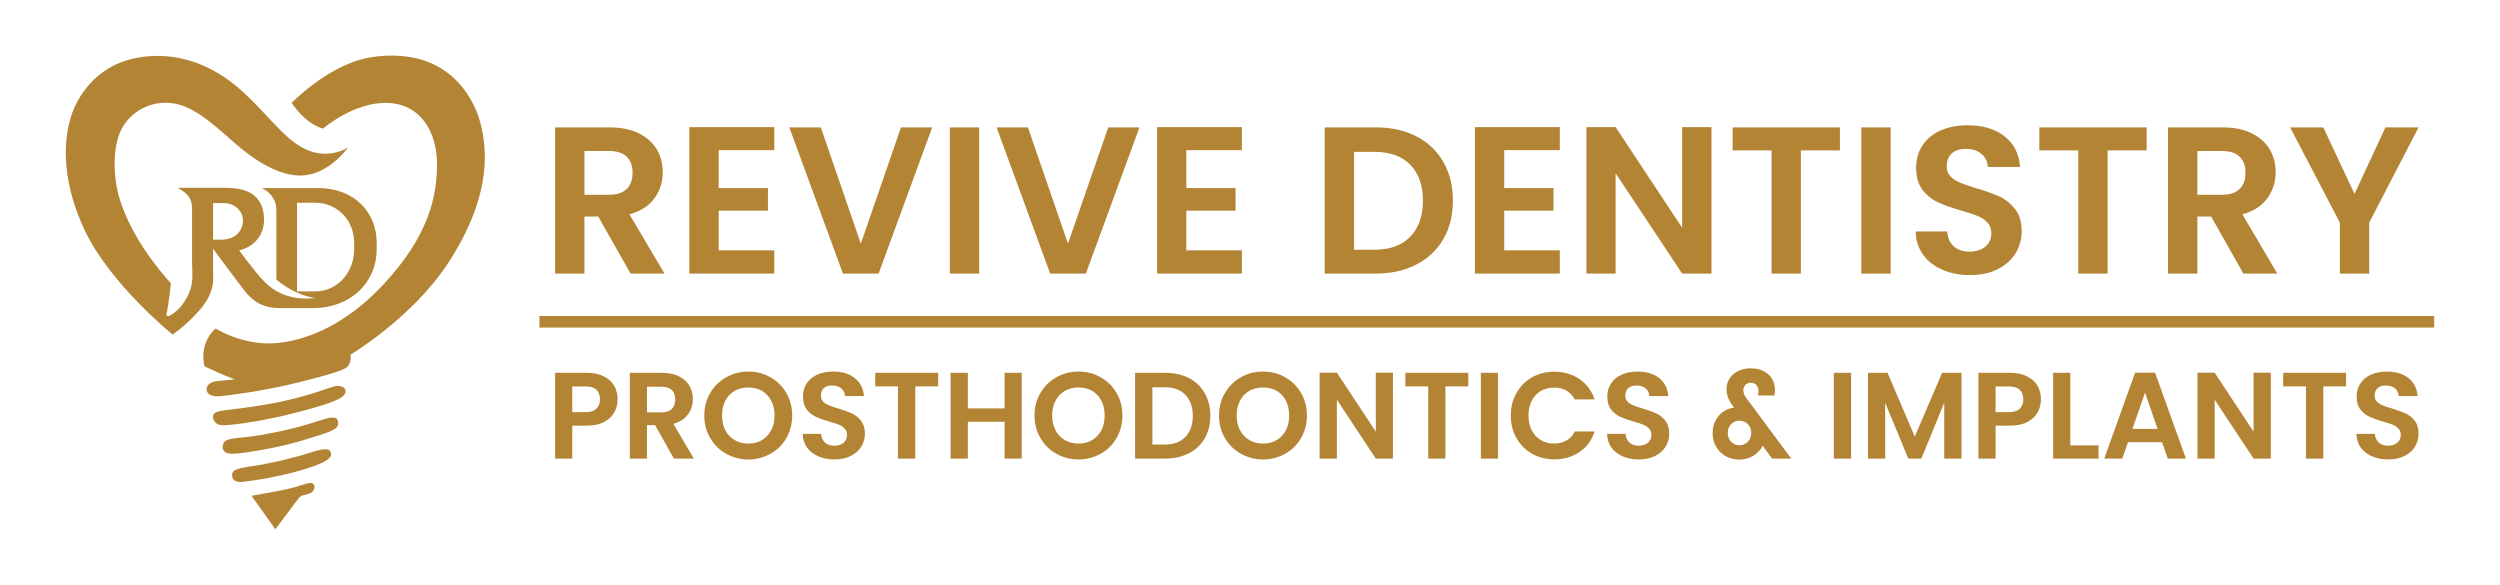 <?xml version="1.0" encoding="UTF-8" standalone="no"?>
<svg
   id="Layer_1"
   version="1.1"
   viewBox="0 0 6840 1600"
   sodipodi:docname="Revive Dentistry Full Logo with Black Bkg.svg"
   width="6840"
   height="1600"
   inkscape:version="1.4.2 (ebf0e940, 2025-05-08)"
   xmlns:inkscape="http://www.inkscape.org/namespaces/inkscape"
   xmlns:sodipodi="http://sodipodi.sourceforge.net/DTD/sodipodi-0.dtd"
   xmlns="http://www.w3.org/2000/svg"
   xmlns:svg="http://www.w3.org/2000/svg">
  <sodipodi:namedview
     id="namedview9"
     pagecolor="#ffffff"
     bordercolor="#000000"
     borderopacity="0.25"
     inkscape:showpageshadow="2"
     inkscape:pageopacity="0.0"
     inkscape:pagecheckerboard="0"
     inkscape:deskcolor="#d1d1d1"
     showgrid="false"
     showguides="true"
     inkscape:zoom="0.084879774"
     inkscape:cx="3292.8928"
     inkscape:cy="1266.4972"
     inkscape:window-width="1512"
     inkscape:window-height="832"
     inkscape:window-x="0"
     inkscape:window-y="33"
     inkscape:window-maximized="1"
     inkscape:current-layer="Layer_1" />
  <!-- Generator: Adobe Illustrator 30.0.0, SVG Export Plug-In . SVG Version: 2.1.1 Build 123)  -->
  <defs
     id="defs1">
    <style
       id="style1">
      .st0 {
        fill-rule: evenodd;
      }

      .st1 {
        fill: #b48435;
      }
    </style>
  </defs>
  <g
     id="g9"
     transform="translate(65.242,12.398)">
    <path
       class="st1"
       d="m 1659.99,736.18 -88.44,-156.14 h -37.76 v 156.14 h -80.28 v -400.03 h 150.01 c 30.95,0 57.49,5.44 79.26,16.33 21.77,10.89 38.1,25.51 48.98,43.88 10.89,18.71 16.33,39.46 16.33,62.25 0,26.53 -7.48,50.34 -22.79,71.43 -15.31,21.09 -38.1,35.72 -68.37,43.88 l 95.93,162.26 h -92.86 z m -126.2,-215.67 h 67.01 c 21.77,0 38.1,-5.44 48.64,-15.99 10.89,-10.55 15.99,-25.51 15.99,-44.22 0,-18.71 -5.1,-33.34 -15.99,-43.88 -10.55,-10.55 -26.87,-15.65 -48.64,-15.65 h -67.01 z m 367.38,-122.12 v 103.75 h 134.7 v 61.91 h -134.7 v 108.51 h 152.05 v 63.61 h -232.33 v -400.71 h 232.33 v 62.93 z m 279.27,-62.25 109.53,318.05 109.87,-318.05 h 85.38 l -146.61,400.03 h -97.63 l -146.61,-400.03 h 86.06 z m 433.37,0 v 400.03 h -80.28 v -400.03 z m 133.35,0 109.53,318.05 110.21,-318.05 h 85.38 l -146.61,400.03 h -97.63 l -146.61,-400.03 h 85.72 z m 433.37,62.25 v 103.75 h 134.71 v 61.91 h -134.71 v 108.51 h 152.05 v 63.61 h -231.99 v -400.71 h 231.99 v 62.93 z m 518.41,-62.25 c 41.84,0 78.92,8.16 110.89,24.49 31.98,16.33 56.47,39.8 73.82,70.07 17.69,30.61 26.19,65.65 26.19,105.79 0,40.14 -8.5,75.18 -26.19,105.45 -17.35,29.93 -41.84,53.07 -73.82,69.39 -31.98,16.67 -69.05,24.83 -110.89,24.83 h -139.81 v -400.03 h 139.81 z m -3.07,334.72 c 41.84,0 74.16,-11.91 97.29,-35.72 23.13,-23.47 34.7,-56.47 34.7,-98.65 0,-42.18 -11.57,-74.16 -34.36,-97.97 -22.79,-23.47 -55.45,-35.38 -97.63,-35.38 h -56.47 v 267.71 h 56.47 z m 354.45,-272.47 v 103.75 h 134.7 v 61.91 h -134.7 v 108.51 h 152.05 v 63.61 h -232.33 v -400.71 h 232.33 v 62.93 z m 567.06,337.79 h -80.28 l -181.99,-274.51 v 274.51 h -79.94 v -400.71 h 79.94 l 181.99,275.19 v -275.19 h 80.28 z m 351.39,-400.04 v 62.93 h -106.81 v 337.1 h -80.28 v -337.1 h -106.47 v -62.93 z m 138.78,0 v 400.03 h -80.28 v -400.03 z m 217.03,404.12 c -27.89,0 -53.07,-4.76 -75.18,-14.63 -22.45,-9.52 -40.14,-23.13 -53.07,-41.16 -12.93,-18.03 -19.73,-39.12 -20.07,-63.61 h 86.06 c 1.02,17.01 6.8,30.27 17.35,40.14 10.54,9.86 24.83,14.97 43.2,14.97 18.37,0 33.34,-4.76 44.22,-13.95 10.54,-9.18 15.99,-21.09 15.99,-36.4 0,-11.91 -3.74,-21.77 -10.89,-29.25 -7.14,-7.82 -16.33,-13.95 -27.21,-18.03 -10.89,-4.42 -25.85,-9.52 -44.9,-14.63 -26.19,-7.82 -47.28,-15.31 -63.27,-22.79 -16.33,-7.48 -30.27,-18.71 -41.84,-33.68 -11.91,-15.31 -17.69,-35.38 -17.69,-60.55 0,-23.81 6.12,-44.56 17.69,-61.91 11.91,-17.69 28.57,-31.3 50,-40.48 21.43,-9.52 45.92,-13.95 73.48,-13.95 41.16,0 74.84,9.86 100.35,29.93 25.85,20.07 40.14,47.96 42.86,84.02 h -88.44 c -0.68,-14.97 -6.46,-26.87 -17.35,-35.72 -10.89,-9.18 -25.17,-13.61 -43.2,-13.61 -15.65,0 -28.23,4.08 -37.76,12.25 -9.18,8.5 -13.95,20.41 -13.95,36.4 0,10.89 3.74,19.73 10.55,26.87 7.14,7.14 15.99,12.59 26.53,17.01 10.54,4.42 25.17,9.52 44.22,15.31 26.19,7.48 47.28,15.31 63.95,22.79 16.33,7.82 30.27,19.39 42.18,34.36 11.91,15.31 17.69,35.38 17.69,60.21 0,21.43 -5.44,41.5 -16.33,59.87 -11.23,18.37 -27.55,33 -48.98,43.88 -21.43,10.89 -46.6,16.33 -76.2,16.33 v 0 z m 483.37,-404.12 v 62.93 h -106.81 v 337.1 h -80.28 v -337.1 h -106.47 v -62.93 z m 264.65,400.04 -88.1,-156.14 h -37.76 v 156.14 h -80.28 v -400.03 h 150.01 c 30.95,0 57.49,5.44 79.26,16.33 21.77,10.89 38.1,25.51 48.98,43.88 10.89,18.71 16.33,39.46 16.33,62.25 0,26.53 -7.82,50.34 -22.79,71.43 -15.31,21.09 -38.1,35.72 -68.37,43.88 l 95.59,162.26 h -92.86 z m -125.86,-215.67 h 67.01 c 21.77,0 38.1,-5.44 48.64,-15.99 10.89,-10.55 15.99,-25.51 15.99,-44.22 0,-18.71 -5.1,-33.34 -15.99,-43.88 -10.54,-10.55 -26.87,-15.65 -48.64,-15.65 h -67.01 z m 605.15,-184.37 -135.04,260.57 v 139.47 h -80.28 v -139.47 l -136.07,-260.57 h 90.82 l 85.38,181.99 84.7,-181.99 h 90.48 z"
       id="path2" />
    <path
       class="st1"
       d="m 1624.62,1080.08 c 0,12.59 -3.06,24.49 -8.84,35.38 -6.12,10.89 -15.31,19.73 -27.89,26.53 -12.93,6.8 -28.91,10.2 -47.96,10.2 h -39.46 v 90.14 h -46.94 v -234.71 h 86.4 c 18.03,0 33.68,3.06 46.26,9.52 12.93,6.12 22.45,14.63 28.91,25.85 6.12,10.89 9.52,23.47 9.52,37.08 v 0 z m -86.74,35.04 c 12.59,0 22.45,-3.06 28.57,-9.52 6.46,-6.12 9.86,-14.63 9.86,-25.51 0,-10.88 -3.4,-19.73 -9.52,-25.85 -6.46,-6.12 -15.99,-9.18 -28.91,-9.18 h -37.42 v 70.07 h 37.42 z m 240.83,127.22 -51.7,-91.5 h -22.11 v 91.5 h -46.94 v -234.71 h 87.76 c 18.37,0 33.68,3.06 46.6,9.52 12.59,6.46 22.45,14.97 28.57,25.85 6.46,10.89 9.52,23.13 9.52,36.4 0,15.65 -4.42,29.59 -13.27,41.84 -8.84,12.59 -22.45,21.09 -40.14,25.85 l 56.13,95.25 h -54.43 z m -73.81,-126.54 h 39.46 c 12.59,0 22.11,-3.06 28.57,-9.52 6.12,-6.12 9.18,-14.63 9.18,-25.85 0,-11.22 -3.06,-19.39 -9.18,-25.51 -6.46,-6.12 -15.99,-9.18 -28.57,-9.18 h -39.46 v 70.07 z m 277.23,128.92 c -22.11,0 -42.18,-5.44 -60.55,-15.65 -18.37,-10.2 -33,-24.49 -43.54,-42.86 -10.89,-18.37 -16.33,-38.78 -16.33,-61.91 0,-23.13 5.44,-43.54 16.33,-61.57 10.55,-18.37 25.17,-32.66 43.54,-42.86 18.37,-10.55 38.44,-15.65 60.55,-15.65 22.11,0 42.52,5.1 60.55,15.65 18.37,10.2 33,24.49 43.54,42.86 10.55,18.03 15.99,38.78 15.99,61.57 0,22.79 -5.44,43.54 -15.99,61.91 -10.55,18.37 -25.17,32.66 -43.54,42.86 -18.37,10.2 -38.44,15.65 -60.55,15.65 z m 0,-43.54 c 14.29,0 26.53,-3.06 37.42,-9.52 10.55,-6.46 19.05,-15.31 25.17,-26.87 6.12,-11.57 9.18,-25.17 9.18,-40.48 0,-15.31 -3.06,-28.91 -9.18,-40.48 -6.12,-11.57 -14.63,-20.41 -25.17,-26.87 -10.89,-6.12 -23.13,-9.18 -37.42,-9.18 -14.29,0 -26.53,3.06 -37.42,9.18 -10.89,6.46 -19.39,15.31 -25.51,26.87 -5.78,11.57 -8.84,24.83 -8.84,40.48 0,15.65 3.06,28.91 8.84,40.48 6.12,11.57 14.63,20.41 25.51,26.87 10.89,6.46 23.47,9.52 37.42,9.52 z m 236.07,43.54 c -16.33,0 -31.3,-3.06 -44.22,-8.5 -13.27,-5.78 -23.47,-13.61 -31.3,-24.15 -7.48,-10.55 -11.57,-23.13 -11.57,-37.42 h 50.34 c 0.68,9.86 4.08,17.69 10.2,23.47 6.12,5.78 14.63,8.84 25.51,8.84 10.88,0 19.39,-2.72 25.85,-8.16 6.12,-5.44 9.18,-12.59 9.18,-21.43 0,-6.8 -2.04,-12.59 -6.12,-17.01 -4.42,-4.76 -9.86,-8.16 -15.99,-10.89 -6.46,-2.38 -15.31,-5.44 -26.53,-8.5 -15.31,-4.42 -27.55,-8.84 -37.08,-13.27 -9.52,-4.42 -17.69,-10.89 -24.49,-19.73 -6.8,-8.84 -10.2,-20.75 -10.2,-35.38 0,-14.63 3.4,-26.19 10.2,-36.4 7.14,-10.2 16.67,-18.37 29.25,-23.81 12.59,-5.44 26.87,-8.16 43.2,-8.16 24.15,0 43.88,5.78 58.85,17.69 15.31,11.91 23.47,28.23 25.17,49.32 h -51.7 c -0.68,-8.84 -4.08,-15.99 -10.55,-21.09 -6.12,-5.44 -14.63,-7.82 -25.17,-7.82 -9.18,0 -16.67,2.38 -22.11,7.14 -5.44,4.76 -8.16,11.91 -8.16,21.43 0,6.12 2.04,11.23 6.12,15.65 4.08,4.08 9.52,7.48 15.65,9.86 6.12,2.72 14.63,5.78 25.85,8.84 15.31,4.76 27.89,9.18 37.42,13.61 9.52,4.42 18.03,11.23 24.83,20.07 6.8,9.18 10.55,20.75 10.55,35.38 0,12.59 -3.4,24.15 -9.86,35.04 -6.46,10.55 -15.99,19.39 -28.57,25.51 -12.59,6.46 -27.55,9.86 -44.56,9.86 v 0 z m 283.36,-237.09 v 37.08 h -62.59 v 197.64 h -47.28 v -197.64 h -62.25 v -37.08 z m 228.59,0 v 234.71 h -46.94 v -100.69 h -100.35 v 100.69 h -47.28 v -234.71 h 47.28 v 97.29 h 100.35 v -97.29 z m 155.45,237.09 c -22.11,0 -42.18,-5.44 -60.55,-15.65 -18.37,-10.2 -33,-24.49 -43.54,-42.86 -10.89,-18.37 -16.33,-38.78 -16.33,-61.91 0,-23.13 5.44,-43.54 16.33,-61.57 10.55,-18.37 25.17,-32.66 43.54,-42.86 18.37,-10.55 38.44,-15.65 60.55,-15.65 22.11,0 42.52,5.1 60.55,15.65 18.37,10.2 32.66,24.49 43.54,42.86 10.54,18.03 15.99,38.78 15.99,61.57 0,22.79 -5.44,43.54 -15.99,61.91 -10.89,18.37 -25.17,32.66 -43.54,42.86 -18.37,10.2 -38.78,15.65 -60.55,15.65 z m 0,-43.54 c 13.95,0 26.53,-3.06 37.42,-9.52 10.55,-6.46 19.05,-15.31 25.17,-26.87 5.78,-11.57 8.84,-25.17 8.84,-40.48 0,-15.31 -3.06,-28.91 -8.84,-40.48 -6.12,-11.57 -14.63,-20.41 -25.17,-26.87 -10.89,-6.12 -23.47,-9.18 -37.42,-9.18 -13.95,0 -26.53,3.06 -37.42,9.18 -10.89,6.46 -19.39,15.31 -25.51,26.87 -6.12,11.57 -9.18,24.83 -9.18,40.48 0,15.65 3.06,28.91 9.18,40.48 6.12,11.57 14.63,20.41 25.51,26.87 10.88,6.46 23.13,9.52 37.42,9.52 z m 236.76,-193.55 c 24.83,0 46.6,4.76 65.31,14.29 18.71,9.86 33,23.47 43.2,41.16 10.21,18.03 15.31,38.78 15.31,62.25 0,23.47 -5.1,43.88 -15.31,61.57 -10.21,17.69 -24.49,31.3 -43.2,40.82 -18.71,9.52 -40.48,14.63 -65.31,14.63 h -81.98 v -234.71 h 81.98 z m -1.7,196.27 c 24.49,0 43.54,-6.8 57.15,-20.75 13.61,-13.95 20.41,-33.34 20.41,-57.83 0,-24.49 -6.8,-43.54 -20.41,-57.49 -13.27,-13.95 -32.32,-20.75 -57.15,-20.75 h -33 v 156.82 z m 269.75,40.82 c -22.11,0 -42.18,-5.44 -60.55,-15.65 -18.37,-10.2 -33,-24.49 -43.54,-42.86 -10.89,-18.37 -16.33,-38.78 -16.33,-61.91 0,-23.13 5.44,-43.54 16.33,-61.57 10.54,-18.37 25.17,-32.66 43.54,-42.86 18.37,-10.55 38.44,-15.65 60.55,-15.65 22.11,0 42.52,5.1 60.55,15.65 18.37,10.2 32.66,24.49 43.54,42.86 10.55,18.03 15.99,38.78 15.99,61.57 0,22.79 -5.44,43.54 -15.99,61.91 -10.89,18.37 -25.17,32.66 -43.54,42.86 -18.37,10.2 -38.78,15.65 -60.55,15.65 z m 0,-43.54 c 13.95,0 26.53,-3.06 37.42,-9.52 10.55,-6.46 19.05,-15.31 25.17,-26.87 5.78,-11.57 8.84,-25.17 8.84,-40.48 0,-15.31 -3.06,-28.91 -8.84,-40.48 -6.12,-11.57 -14.63,-20.41 -25.17,-26.87 -10.89,-6.12 -23.47,-9.18 -37.42,-9.18 -13.95,0 -26.53,3.06 -37.42,9.18 -10.89,6.46 -19.39,15.31 -25.51,26.87 -6.12,11.57 -9.18,24.83 -9.18,40.48 0,15.65 3.06,28.91 9.18,40.48 6.12,11.57 14.63,20.41 25.51,26.87 10.89,6.46 23.13,9.52 37.42,9.52 z m 355.47,41.16 h -46.94 l -106.47,-161.24 v 161.24 h -47.28 v -235.05 h 47.28 l 106.47,161.24 v -161.24 h 46.94 z m 206.14,-234.71 v 37.08 h -62.59 v 197.64 h -46.94 v -197.64 h -62.59 v -37.08 z m 81.3,0 v 234.71 h -46.94 v -234.71 z m 35.03,117.01 c 0,-23.13 5.1,-43.88 15.65,-61.91 10.2,-18.37 24.49,-32.66 42.52,-42.86 18.03,-10.2 38.44,-15.31 60.55,-15.31 26.53,0 49.32,6.8 69.05,20.07 19.73,13.61 33.68,32.32 41.5,55.79 h -54.43 c -5.44,-10.55 -12.93,-18.71 -22.79,-24.15 -9.52,-5.44 -20.75,-8.16 -33.34,-8.16 -13.95,0 -25.85,3.06 -36.74,9.18 -10.55,6.46 -18.71,15.31 -24.83,26.87 -5.78,11.57 -8.84,25.17 -8.84,40.48 0,15.31 3.06,28.57 8.84,40.14 6.12,11.57 14.29,20.41 24.83,26.87 10.89,6.46 22.79,9.52 36.74,9.52 12.59,0 23.81,-2.72 33.68,-8.5 9.52,-5.44 17.35,-13.61 22.45,-24.49 h 54.43 c -7.82,24.15 -21.77,42.86 -41.16,56.13 -19.73,13.27 -42.86,20.07 -69.39,20.07 -22.11,0 -42.52,-5.1 -60.55,-15.31 -18.03,-10.2 -32.32,-24.49 -42.52,-42.52 -10.55,-18.37 -15.65,-38.78 -15.65,-61.91 z m 350.37,120.08 c -16.33,0 -30.95,-3.06 -44.22,-8.5 -12.93,-5.78 -23.47,-13.61 -30.95,-24.15 -7.48,-10.55 -11.57,-23.13 -11.91,-37.42 h 50.68 c 0.68,9.86 4.08,17.69 10.2,23.47 6.12,5.78 14.63,8.84 25.17,8.84 11.23,0 19.73,-2.72 25.85,-8.16 6.46,-5.44 9.52,-12.59 9.52,-21.43 0,-6.8 -2.04,-12.59 -6.46,-17.01 -4.08,-4.76 -9.52,-8.16 -15.99,-10.89 -6.12,-2.38 -14.97,-5.44 -26.19,-8.5 -15.31,-4.42 -27.55,-8.84 -37.08,-13.27 -9.52,-4.42 -17.69,-10.89 -24.83,-19.73 -6.8,-8.84 -10.21,-20.75 -10.21,-35.38 0,-14.63 3.74,-26.19 10.54,-36.4 6.8,-10.2 16.67,-18.37 29.25,-23.81 12.59,-5.44 26.87,-8.16 42.86,-8.16 24.49,0 43.88,5.78 59.19,17.69 14.97,11.91 23.47,28.23 24.83,49.32 h -51.71 c -0.34,-8.84 -3.74,-15.99 -10.2,-21.09 -6.46,-5.44 -14.97,-7.82 -25.17,-7.82 -9.52,0 -16.67,2.38 -22.11,7.14 -5.44,4.76 -8.16,11.91 -8.16,21.43 0,6.12 2.04,11.23 6.12,15.65 4.08,4.08 9.18,7.48 15.31,9.86 6.12,2.72 14.97,5.78 26.19,8.84 15.31,4.76 27.55,9.18 37.42,13.61 9.52,4.42 17.69,11.23 24.83,20.07 6.8,9.18 10.2,20.75 10.2,35.38 0,12.59 -3.06,24.15 -9.52,35.04 -6.46,10.55 -15.99,19.39 -28.57,25.51 -12.59,6.46 -27.55,9.86 -44.9,9.86 v 0 z m 364.32,-2.38 -25.51,-35.04 c -5.78,11.23 -14.29,20.07 -25.51,27.21 -11.57,6.8 -24.15,10.55 -38.78,10.55 -13.61,0 -26.19,-3.4 -37.42,-9.52 -10.89,-6.46 -19.73,-14.97 -25.85,-25.85 -6.46,-10.89 -9.52,-23.47 -9.52,-37.08 0,-12.59 2.72,-23.81 7.82,-34.02 5.1,-10.2 12.25,-18.37 21.09,-24.49 8.84,-6.12 19.05,-9.86 29.93,-11.23 -7.14,-9.18 -12.59,-17.69 -15.65,-25.51 -3.4,-7.82 -5.1,-16.33 -5.1,-24.83 0,-9.86 2.38,-19.39 7.48,-28.23 5.44,-8.5 12.93,-15.65 22.79,-20.75 9.86,-5.44 21.77,-8.16 35.38,-8.16 13.61,0 24.83,2.38 34.7,7.14 9.52,4.76 17.01,10.89 22.45,18.71 5.1,8.16 8.16,16.33 9.18,25.51 0.34,3.4 0.68,6.46 0.68,8.5 0,4.42 -0.68,9.18 -1.7,14.29 h -45.24 c 1.36,-4.42 2.04,-9.18 1.7,-13.61 -0.34,-6.12 -2.38,-11.23 -6.12,-15.31 -3.74,-3.74 -8.84,-5.78 -15.31,-5.78 -5.78,0 -10.55,2.04 -14.29,5.78 -3.74,4.08 -5.78,8.84 -5.78,14.29 0,4.08 1.02,8.16 2.38,11.91 1.7,4.08 4.76,8.84 9.18,14.29 l 119.74,161.24 h -52.73 z m -89.13,-36.4 c 9.18,0 16.67,-3.4 23.13,-9.86 6.12,-6.46 9.18,-14.63 9.18,-24.15 0,-9.52 -3.06,-17.35 -9.18,-23.81 -6.46,-6.12 -13.95,-9.52 -23.13,-9.52 -9.18,0 -16.67,3.4 -22.79,9.52 -6.12,6.12 -9.18,14.29 -9.18,23.81 0,9.52 3.06,17.69 9.18,24.15 6.12,6.46 13.61,9.86 22.79,9.86 z m 305.47,-198.31 v 234.71 h -47.28 v -234.71 z m 302.07,0 v 234.71 h -47.28 v -152.73 l -62.59,152.73 h -35.72 l -63.27,-152.73 v 152.73 h -46.94 v -234.71 h 53.41 l 74.5,174.5 74.84,-174.5 h 53.07 z m 217.36,72.45 c 0,12.59 -3.06,24.49 -8.84,35.38 -6.12,10.89 -15.31,19.73 -27.89,26.53 -12.59,6.8 -28.57,10.2 -47.96,10.2 h -39.46 v 90.14 h -46.94 v -234.71 h 86.4 c 18.03,0 33.68,3.06 46.26,9.52 12.93,6.12 22.45,14.63 28.91,25.85 6.46,10.89 9.52,23.47 9.52,37.08 v 0 z m -86.74,35.04 c 12.93,0 22.45,-3.06 28.91,-9.52 6.12,-6.12 9.52,-14.63 9.52,-25.51 0,-10.88 -3.06,-19.73 -9.52,-25.85 -6.12,-6.12 -15.99,-9.18 -28.91,-9.18 h -37.42 v 70.07 h 37.42 z m 167.02,91.16 h 77.22 v 36.06 h -124.16 v -234.71 h 46.94 v 198.66 z m 251.04,-8.84 h -93.2 l -15.65,44.9 h -49.32 l 84.36,-235.05 h 54.77 l 84.36,235.05 h -49.66 l -15.65,-44.9 z m -12.25,-36.4 -34.36,-99.33 -34.36,99.33 h 68.71 z m 309.89,81.3 h -47.28 l -106.47,-161.24 v 161.24 h -46.94 v -235.05 h 46.94 l 106.47,161.24 v -161.24 h 47.28 z m 205.8,-234.71 v 37.08 h -62.25 v 197.64 h -47.28 v -197.64 h -62.59 v -37.08 z m 115.32,237.09 c -16.33,0 -30.95,-3.06 -44.22,-8.5 -12.93,-5.78 -23.47,-13.61 -30.95,-24.15 -7.48,-10.55 -11.57,-23.13 -11.91,-37.42 h 50.68 c 0.68,9.86 4.08,17.69 10.21,23.47 6.12,5.78 14.63,8.84 25.17,8.84 11.23,0 19.73,-2.72 25.85,-8.16 6.46,-5.44 9.52,-12.59 9.52,-21.43 0,-6.8 -2.04,-12.59 -6.46,-17.01 -4.08,-4.76 -9.52,-8.16 -15.99,-10.89 -6.12,-2.38 -14.97,-5.44 -26.19,-8.5 -15.31,-4.42 -27.55,-8.84 -37.08,-13.27 -9.52,-4.42 -17.69,-10.89 -24.83,-19.73 -6.8,-8.84 -10.21,-20.75 -10.21,-35.38 0,-14.63 3.74,-26.19 10.55,-36.4 6.8,-10.2 16.67,-18.37 29.25,-23.81 12.59,-5.44 26.87,-8.16 42.86,-8.16 24.15,0 43.88,5.78 59.19,17.69 14.97,11.91 23.47,28.23 24.83,49.32 h -51.7 c -0.34,-8.84 -3.74,-15.99 -10.21,-21.09 -6.46,-5.44 -14.97,-7.82 -25.51,-7.82 -9.18,0 -16.33,2.38 -21.77,7.14 -5.44,4.76 -8.16,11.91 -8.16,21.43 0,6.12 2.04,11.23 6.12,15.65 4.08,4.08 9.18,7.48 15.31,9.86 6.12,2.72 14.97,5.78 26.19,8.84 15.31,4.76 27.55,9.18 37.42,13.61 9.52,4.42 17.69,11.23 24.83,20.07 6.8,9.18 10.21,20.75 10.21,35.38 0,12.59 -3.06,24.15 -9.52,35.04 -6.46,10.55 -15.99,19.39 -28.57,25.51 -12.59,6.46 -27.55,9.86 -44.9,9.86 v 0 z"
       id="path3" />
    <rect
       class="st1"
       x="1410.65"
       y="852.17"
       width="5184.1"
       height="31.64"
       id="rect3" />
    <path
       class="st1"
       d="m 517.72,543.3 h 28.23 c 15.31,0 28.91,5.44 38.44,13.95 9.18,8.5 14.97,20.07 14.97,33.34 0,29.25 -20.75,52.73 -60.89,52.73 h -20.75 v -100.01 0 z m 279.28,241.52 h -49.66 v -242.54 h 49.66 c 58.85,0 106.81,45.58 106.81,111.23 v 15.31 c 0,67.01 -47.96,116 -106.81,116 z m -279.28,-53.07 v -63.61 c 17.01,23.13 55.45,75.18 83.68,111.91 34.36,44.9 67.01,50.68 105.79,50.68 h 81.3 c 108.17,0 176.89,-72.11 176.89,-160.9 v -18.71 c 0,-82.32 -61.57,-148.99 -159.54,-148.99 h -154.43 c 28.23,13.95 39.46,37.76 39.46,58.51 v 191.85 c 51.7,44.22 106.13,50.68 106.13,50.68 -70.75,7.82 -114.3,-19.39 -139.81,-45.92 -25.51,-26.19 -68.03,-84.7 -68.03,-84.7 46.26,-10.55 77.22,-51.02 65.65,-107.15 -11.57,-56.13 -62.25,-63.95 -107.49,-63.95 h -126.2 c 25.17,14.63 39.12,26.87 39.12,56.47 v 146.27 c 0,34.7 6.8,61.23 -15.99,100.69 -16.67,29.59 -36.4,42.18 -46.94,47.28 -3.74,2.04 -7.82,-1.36 -6.8,-5.44 5.78,-29.93 10.2,-67.69 11.91,-83.68 -87.42,-97.97 -124.5,-179.61 -139.81,-229.61 -19.39,-62.59 -21.09,-151.37 8.5,-199.34 29.25,-48.3 86.4,-74.5 145.59,-62.25 59.53,12.59 119.06,71.77 162.94,109.53 43.54,37.42 117.36,92.52 188.11,86.06 70.75,-6.8 119.4,-76.54 119.4,-76.54 0,0 -44.9,31.3 -104.77,9.86 -63.95,-23.13 -104.09,-89.46 -184.37,-162.94 -80.28,-73.48 -170.08,-103.07 -256.82,-96.27 -86.4,6.8 -152.39,47.96 -194.23,122.8 -41.5,75.18 -50.68,205.46 19.73,353.77 70.41,147.97 240.16,284.72 240.16,284.72 0,0 34.36,-21.77 71.09,-63.61 2.38,-2.72 4.76,-5.78 7.48,-8.5 39.12,-47.62 32.32,-82.32 32.32,-98.99 v 0 z"
       id="path4" />
    <path
       class="st1"
       d="m 1260.98,404.18 c -1.7,-43.88 -11.23,-91.16 -29.25,-127.22 -27.21,-55.11 -65.31,-91.16 -108.17,-112.25 -56.13,-27.21 -120.08,-28.91 -172.8,-20.75 -93.2,14.29 -183.35,90.48 -218.04,124.84 0,0 34.02,55.79 85.72,70.75 0,0 81.98,-71.77 173.82,-70.41 92.18,1.36 137.43,78.24 138.11,165.32 0.34,87.08 -20.07,197.64 -150.69,335.74 -130.62,137.77 -261.59,161.24 -326.22,156.48 -64.63,-4.76 -109.19,-29.25 -128.92,-40.14 0,0 -45.92,35.72 -30.27,103.41 0,0 51.36,24.15 82.32,35.72 0,0 -33.68,3.06 -51.36,5.1 -17.35,2.38 -27.89,13.95 -24.83,25.85 2.72,12.25 18.71,16.33 36.74,14.97 18.03,-1.36 120.76,-14.29 212.94,-37.42 92.52,-22.79 121.44,-33.68 131.3,-40.14 10.2,-6.46 13.61,-19.39 12.93,-36.4 0,0 169.4,-100.35 269.07,-254.1 67.69,-105.11 101.03,-205.46 97.63,-299.34 v 0 z"
       id="path5" />
    <path
       class="st1"
       d="m 859.93,1043.34 c -18.71,-0.68 -68.03,27.89 -191.51,50 -117.02,20.75 -147.63,12.93 -150.69,32.66 -0.34,2.72 0,5.44 0.68,7.82 2.04,6.46 8.5,17.69 27.21,17.35 26.53,-0.34 109.53,-11.57 195.59,-33.68 86.06,-22.11 121.78,-35.38 133.34,-47.28 11.91,-11.91 4.42,-26.19 -14.63,-26.87 v 0 z"
       id="path6" />
    <path
       class="st1"
       d="m 811.63,1137.57 c -39.12,12.59 -74.5,24.15 -154.77,38.78 -79.94,14.63 -111.23,4.08 -112.93,34.02 0,0 -2.72,18.71 26.19,18.71 28.91,0 129.6,-17.01 194.57,-37.08 64.63,-20.07 93.2,-27.55 95.25,-43.54 0.68,-4.42 -0.68,-11.23 -3.06,-13.95 -5.44,-7.14 -17.35,-6.12 -45.24,3.06 v 0 z"
       id="path7" />
    <path
       class="st1"
       d="m 782.37,1226.35 c -40.82,13.61 -111.91,30.27 -160.22,37.08 -48.64,6.8 -52.73,12.93 -52.39,25.85 0,0 -0.68,20.07 29.25,16.67 29.93,-3.06 109.87,-15.65 176.2,-36.74 66.33,-21.43 67.35,-33.68 64.63,-43.54 -3.06,-9.52 -12.59,-14.29 -57.49,0.68 v 0 z"
       id="path8" />
    <path
       class="st1"
       d="m 791.22,1311.05 c -7.14,-4.76 -16.33,-1.02 -47.62,8.84 -31.3,9.52 -120.76,24.15 -120.76,24.15 l 65.31,91.5 63.95,-85.04 c 3.06,-4.08 7.48,-6.8 12.25,-7.82 5.1,-1.02 12.25,-2.72 18.03,-5.1 11.23,-4.76 18.03,-20.07 8.84,-26.53 z"
       id="path9" />
  </g>
</svg>
